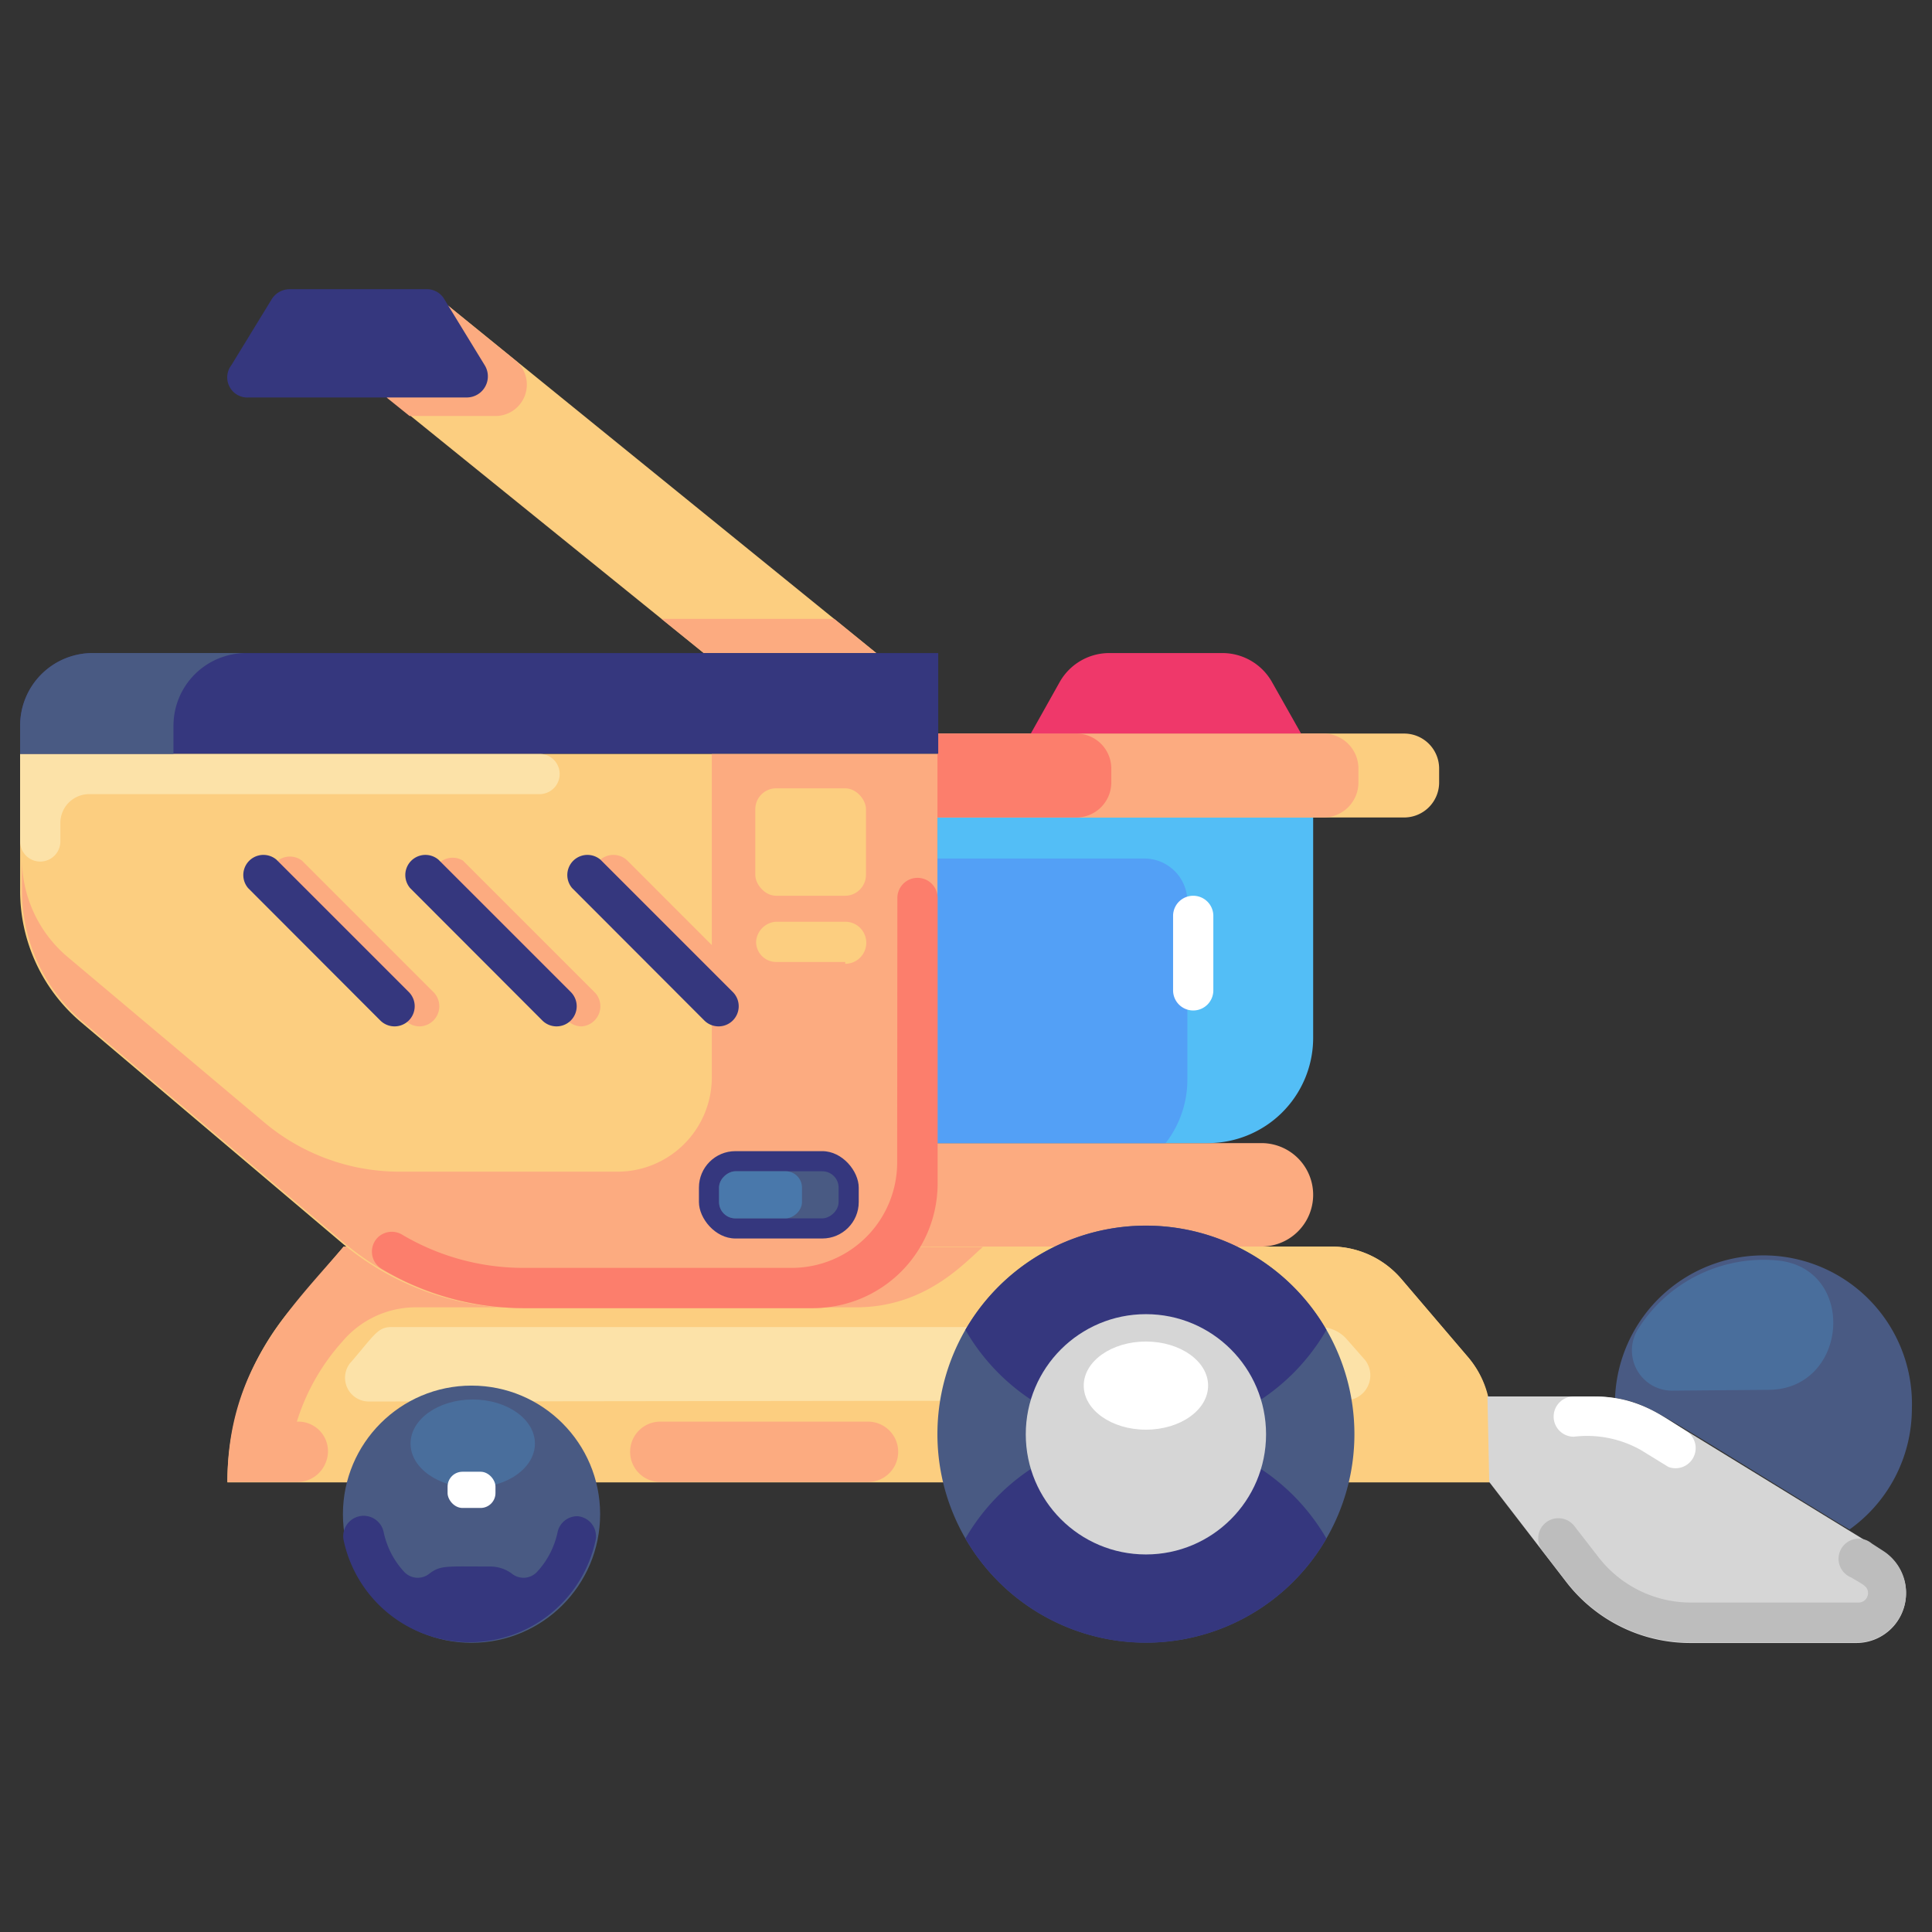 <svg xmlns="http://www.w3.org/2000/svg" viewBox="0 0 96 96"><rect x="0" y="0" width="96" height="96" fill="#333333" stroke="none"/><defs><style>.cls-1{fill:#fcab80;}.cls-2{fill:#495a83;}.cls-3{fill:#496e9c;}.cls-4{fill:#fcce80;}.cls-5{fill:#53bef6;}.cls-6{fill:#53a0f6;}.cls-7{fill:#fc7e6c;}.cls-8{fill:#fce2a8;}.cls-9{fill:#35377e;}.cls-10{fill:#fff;}.cls-11{fill:#d6d6d6;}.cls-12{fill:#4978ab;}.cls-13{fill:#bdbdbd;}.cls-14{fill:#ef386a;}</style></defs><title>Combine</title><g id="Combine"><path class="cls-1" d="M40.25,61.94V56.8H62.68a2.57,2.57,0,0,1,0,5.14Z"></path><path class="cls-2" d="M95,70a7.38,7.38,0,0,1-3.1,6l-.38-.22c-9.57-5.86-9.54-6-11.27-6.32A7.38,7.38,0,0,1,95,70Z"></path><path class="cls-3" d="M87.86,69.06c4,0,4.45-6.05.45-6.43A7.38,7.38,0,0,0,81.42,66a2,2,0,0,0,1.77,3.1Z"></path><polygon class="cls-4" points="34.97 32.45 19.27 19.75 22.22 15.15 43.54 32.45 34.97 32.45"></polygon><path class="cls-1" d="M25.59,17.89l-3.37-2.74-3,4.61,1.13.91h4.22A1.56,1.56,0,0,0,25.59,17.89Z"></path><polygon class="cls-1" points="32.87 30.75 34.97 32.45 43.54 32.45 41.45 30.75 32.87 30.75"></polygon><path class="cls-5" d="M65.25,40.61v11A5.23,5.23,0,0,1,60,56.8H46.58V40.61Z"></path><path class="cls-6" d="M56.8,42.66A2.14,2.14,0,0,1,59,44.8v8.83a5.14,5.14,0,0,1-1.08,3.17H46.58V42.66Z"></path><path class="cls-4" d="M46.58,36.45H69.77a1.74,1.74,0,0,1,1.74,1.74v.69a1.74,1.74,0,0,1-1.74,1.74H46.58a0,0,0,0,1,0,0V36.45a0,0,0,0,1,0,0Z"></path><path class="cls-1" d="M46.58,36.45H65.76a1.74,1.74,0,0,1,1.74,1.74v.69a1.74,1.74,0,0,1-1.74,1.74H46.58a0,0,0,0,1,0,0V36.45A0,0,0,0,1,46.58,36.45Z"></path><path class="cls-7" d="M46.58,36.45h6.9a1.74,1.74,0,0,1,1.74,1.74v.69a1.74,1.74,0,0,1-1.74,1.74h-6.9a0,0,0,0,1,0,0V36.45A0,0,0,0,1,46.58,36.45Z"></path><path class="cls-4" d="M17.08,61.94H66.14a4.6,4.6,0,0,1,3.49,1.61l3.31,3.88a4.63,4.63,0,0,1,1.09,3v3.23H11.3A13.37,13.37,0,0,1,14.49,65Z"></path><path class="cls-8" d="M18.32,69.64a1.18,1.18,0,0,1-.93-1.9l.15-.17c1.11-1.31,1.26-1.63,1.93-1.63h46.1a1.79,1.79,0,0,1,1.38.64l.88,1a1.24,1.24,0,0,1-.94,2Z"></path><path class="cls-1" d="M17.08,61.94c-2.63,3.07-5.78,6-5.78,11.7h3.5a1.52,1.52,0,0,0,1.42-1.06,1.47,1.47,0,0,0-1.4-1.94h-.07a10.72,10.72,0,0,1,2.28-4,4.77,4.77,0,0,1,3.63-1.68H42.53c3.45,0,5.36-2.18,6.31-3Z"></path><path class="cls-1" d="M43.13,70.64H32.81a1.5,1.5,0,0,0,0,3H43.13a1.5,1.5,0,0,0,0-3Z"></path><path class="cls-4" d="M72.94,67.43l-3.31-3.88a4.6,4.6,0,0,0-3.49-1.61H65a12.35,12.35,0,0,1,3.43,4.86C71.11,69.93,71,69.64,71,70.64H69.28a12.26,12.26,0,0,1-.21,3h5V70.41A4.63,4.63,0,0,0,72.94,67.43Z"></path><path class="cls-4" d="M26,65H40.35a6.23,6.23,0,0,0,6.23-6.23V37.46H1v6.79a8.54,8.54,0,0,0,3,6.52l13,11A13.82,13.82,0,0,0,26,65Z"></path><path class="cls-8" d="M3,40.88a1.43,1.43,0,0,1,1.42-1.42H26.81a1,1,0,0,0,0-2H1v4.35a1,1,0,0,0,2,0Z"></path><path class="cls-1" d="M46.58,37.46v21.3A6.23,6.23,0,0,1,40.35,65H26a13.82,13.82,0,0,1-8.91-3.25l-13-11a8.54,8.54,0,0,1-3-6.52V42.58A6.4,6.4,0,0,0,3.3,47.5l9.83,8.27a10.45,10.45,0,0,0,6.72,2.45H30.68a4.69,4.69,0,0,0,4.69-4.69V37.46Z"></path><path class="cls-7" d="M44.58,57.76A5.24,5.24,0,0,1,39.35,63H26a11.82,11.82,0,0,1-6-1.64,1,1,0,0,0-1.24.14A1,1,0,0,0,19,63.07,13.76,13.76,0,0,0,26,65h14.4a6.19,6.19,0,0,0,6.19-6.19V44.62a1,1,0,0,0-1-1h0a1,1,0,0,0-1,1Z"></path><path class="cls-9" d="M4.62,32.45h42a0,0,0,0,1,0,0v5a0,0,0,0,1,0,0H1a0,0,0,0,1,0,0v-1.4A3.61,3.61,0,0,1,4.62,32.45Z"></path><path class="cls-2" d="M12.23,32.45a3.61,3.61,0,0,0-3.61,3.61v1.4H1v-1.4a3.6,3.6,0,0,1,3.61-3.61Z"></path><path class="cls-10" d="M59.29,50.21a1,1,0,0,1-1-1v-3.7a1,1,0,0,1,2,0v3.7A1,1,0,0,1,59.29,50.21Z"></path><path class="cls-2" d="M67.3,71.27A10.36,10.36,0,1,1,56.94,60.9,10.36,10.36,0,0,1,67.3,71.27Z"></path><path class="cls-9" d="M65.91,76.45a10.36,10.36,0,0,1-17.94,0A10.36,10.36,0,0,1,65.91,76.45Z"></path><path class="cls-9" d="M65.91,66.08a10.35,10.35,0,0,1-17.94,0A10.36,10.36,0,0,1,65.91,66.08Z"></path><circle class="cls-11" cx="56.94" cy="71.27" r="5.97"></circle><circle class="cls-2" cx="23.43" cy="75.24" r="6.39"></circle><path class="cls-9" d="M28.7,75.34a1,1,0,0,0-1,.82,4.16,4.16,0,0,1-1,1.93.92.92,0,0,1-1.27.1,1.8,1.8,0,0,0-1.09-.35c-2.16,0-2.45-.07-3,.35a.92.92,0,0,1-1.27-.1,4.16,4.16,0,0,1-1-1.93,1,1,0,0,0-2,.35,6.4,6.4,0,0,0,12.53,0A1,1,0,0,0,28.7,75.34Z"></path><ellipse class="cls-3" cx="23.49" cy="71.73" rx="3.09" ry="2.19"></ellipse><ellipse class="cls-10" cx="56.94" cy="68.85" rx="3.09" ry="2.19"></ellipse><path class="cls-1" d="M37,51a1,1,0,0,1-.71-.29l-6.57-6.58a1,1,0,0,1,1.41-1.41l6.58,6.58A1,1,0,0,1,37,51Z"></path><path class="cls-1" d="M28.91,51a1,1,0,0,1-.71-.29l-6.57-6.58A1,1,0,0,1,23,42.76l6.58,6.58A1,1,0,0,1,28.91,51Z"></path><path class="cls-1" d="M20.86,51a1,1,0,0,1-.71-.29l-6.57-6.58A1,1,0,0,1,15,42.76l6.58,6.58A1,1,0,0,1,20.86,51Z"></path><rect class="cls-9" x="34.73" y="57.2" width="7.94" height="4.34" rx="1.81"></rect><rect class="cls-2" x="37.53" y="56.4" width="2.34" height="5.94" rx="0.81" transform="translate(98.07 20.67) rotate(90)"></rect><rect class="cls-12" x="36.62" y="57.31" width="2.34" height="4.12" rx="0.81" transform="translate(97.16 21.58) rotate(90)"></rect><path class="cls-9" d="M12.36,19.75H23.18a1.05,1.05,0,0,0,.9-1.61l-2-3.27a1,1,0,0,0-.89-.5H14.4a1.05,1.05,0,0,0-.9.5l-2,3.27A1,1,0,0,0,12.36,19.75Z"></path><path class="cls-11" d="M79.22,69.39H73.91L74,73.64l3.85,5a7.78,7.78,0,0,0,6.15,3h8.25a2.47,2.47,0,0,0,1.29-4.57l-10.93-6.7A6.55,6.55,0,0,0,79.22,69.39Z"></path><path class="cls-10" d="M79.2,69.39h-1a1,1,0,0,0-1,1h0a1,1,0,0,0,1,1,5.45,5.45,0,0,1,3.35.67l1.35.83a1,1,0,0,0,1-1.7C82.42,70.23,81.31,69.39,79.2,69.39Z"></path><path class="cls-13" d="M93.57,77.06,93,76.69a1,1,0,1,0-1,1.7c.57.35.82.43.82.77a.47.47,0,0,1-.46.47H84a5.81,5.81,0,0,1-4.56-2.24l-1.21-1.56a1,1,0,0,0-.8-.39,1,1,0,0,0-.79,1.61l1.21,1.56a7.78,7.78,0,0,0,6.15,3h8.13A2.47,2.47,0,0,0,93.57,77.06Z"></path><path class="cls-14" d="M55.13,32.45h5.61a2.83,2.83,0,0,1,2.47,1.45l1.44,2.55H51.22l1.43-2.55A2.83,2.83,0,0,1,55.13,32.45Z"></path><path class="cls-9" d="M35.71,51a1,1,0,0,1-.71-.29l-6.57-6.58a1,1,0,0,1,1.41-1.41l6.58,6.58A1,1,0,0,1,35.71,51Z"></path><path class="cls-9" d="M27.66,51a1,1,0,0,1-.71-.29l-6.57-6.58a1,1,0,0,1,1.41-1.41l6.58,6.58A1,1,0,0,1,27.66,51Z"></path><path class="cls-9" d="M19.61,51a1,1,0,0,1-.71-.29l-6.57-6.58a1,1,0,0,1,1.41-1.41l6.58,6.58A1,1,0,0,1,19.61,51Z"></path><rect class="cls-4" x="37.53" y="39.17" width="5.5" height="5.34" rx="1.04"></rect><path class="cls-4" d="M42,47.8H38.57a1,1,0,0,1-1-1,1.06,1.06,0,0,1,1-1H42a1,1,0,0,1,0,2.09Z"></path><rect class="cls-10" x="22.24" y="73.13" width="2.38" height="1.8" rx="0.74"></rect></g></svg>